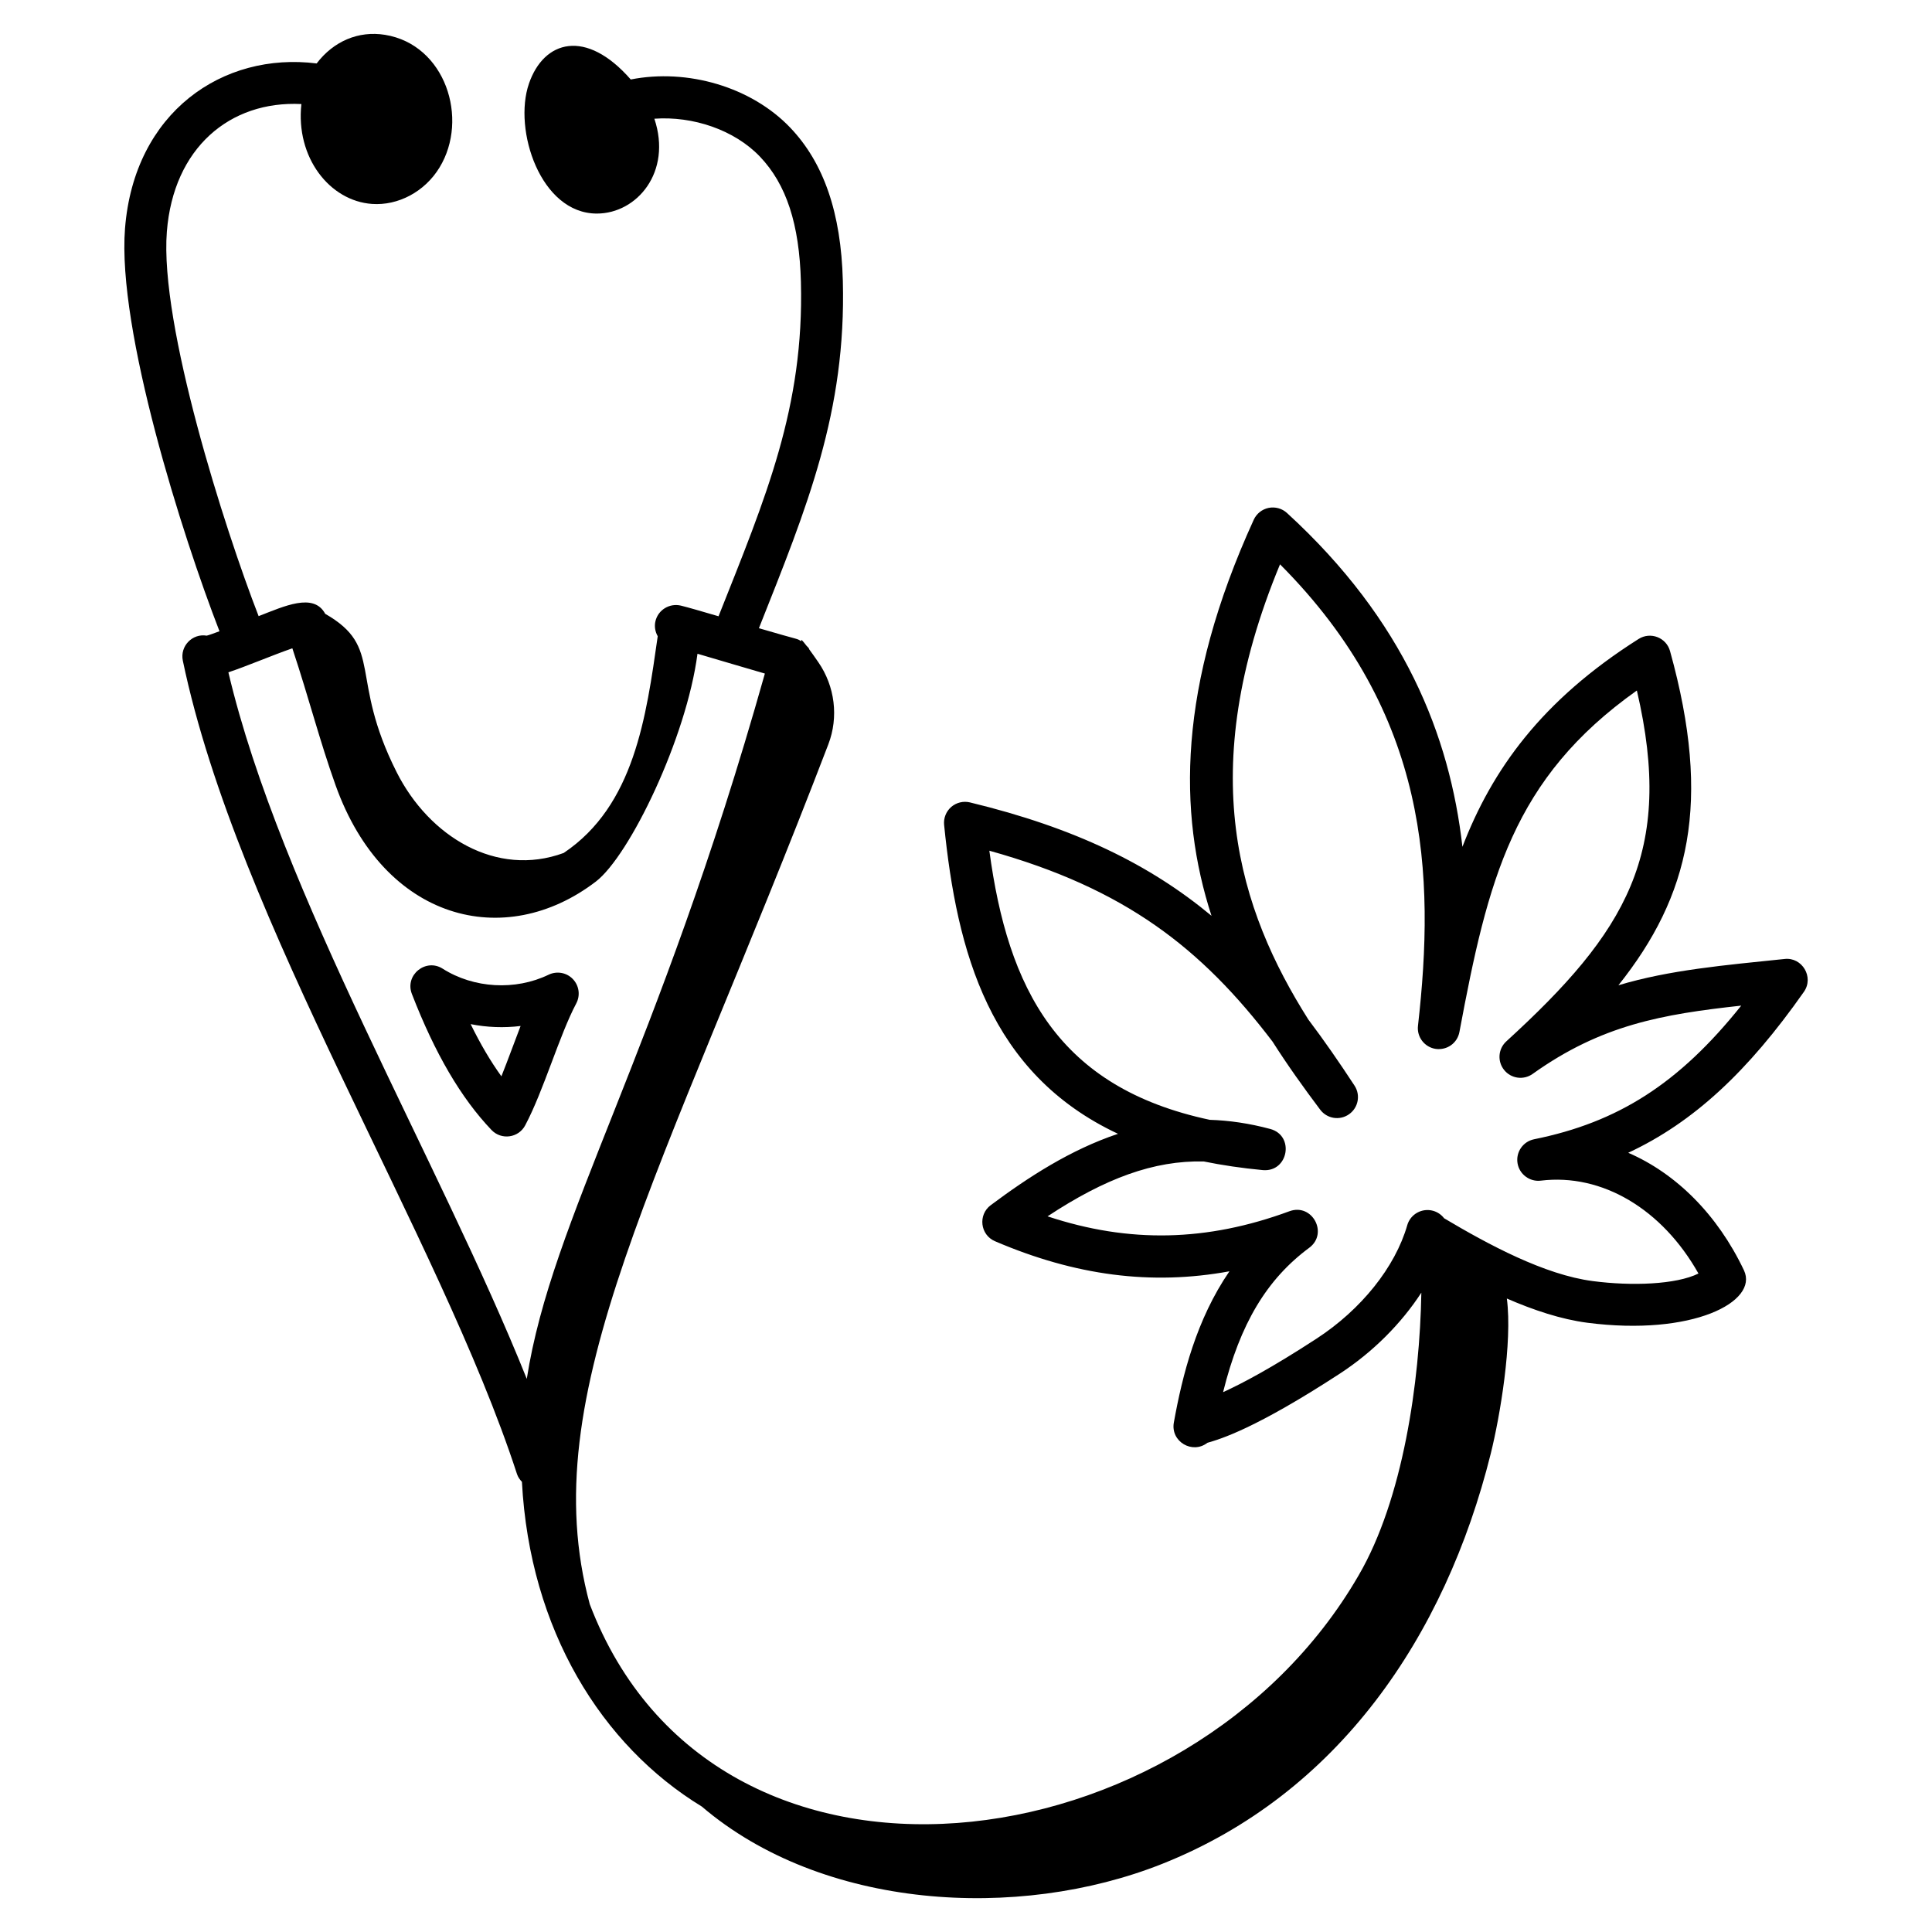 <?xml version="1.0" encoding="UTF-8"?>
<!-- Uploaded to: ICON Repo, www.svgrepo.com, Generator: ICON Repo Mixer Tools -->
<svg fill="#000000" width="800px" height="800px" version="1.1" viewBox="144 144 512 512" xmlns="http://www.w3.org/2000/svg">
 <g>
  <path d="m202.16 311.29c-1.648 0.617-2.965 1.086-3.387 1.164-3.789-0.641-7.117 2.773-6.324 6.621 14.473 69.344 67.996 152.39 88.555 215.55 0.266 0.82 0.75 1.488 1.312 2.074 2.082 39.266 21.129 69.867 47.676 86.059 31.945 27.285 83.711 30.395 121.98 15.195 46.539-18.492 74.992-60.133 87.094-108.73 2.441-9.805 5.781-29.48 4.266-41.098 7.09 3.082 14.371 5.508 21.332 6.418 27.82 3.598 45.465-5.551 41.5-13.906-7.027-14.805-18.023-25.672-30.664-31.141 17.27-8.059 31.699-21.488 46.543-42.637 2.758-3.922-0.469-9.273-5.137-8.719-15.762 1.641-30.465 2.891-44.012 6.969 18.848-23.637 24.84-48.391 13.684-88.566-0.988-3.578-5.164-5.211-8.328-3.211-25.852 16.367-38.867 34.766-46.691 55.082-3.352-29.434-15.34-59.945-46.492-88.465-1.316-1.207-3.117-1.699-4.863-1.352-1.742 0.355-3.211 1.527-3.949 3.141-20.172 44.188-20.062 77.672-11.191 104.96-16.258-13.516-36.074-23.297-64.031-30.055-1.738-0.414-3.598 0.035-4.957 1.215-1.352 1.188-2.055 2.953-1.875 4.746 3.387 33.652 12.012 65.887 46.082 81.867-12.59 4.219-23.754 11.461-33.73 18.914-3.41 2.543-2.809 7.871 1.145 9.559 21.273 9.109 41.406 11.758 62.113 7.965-8.746 12.762-12.473 27.531-14.73 40.082-0.902 5.059 4.93 8.457 8.887 5.367 3.566-1.02 12.75-3.777 34.996-18.262 8.863-5.766 16.367-13.32 21.707-21.523-0.406 23.602-4.84 54.738-16.641 74.949-45.016 77.832-170.62 94.523-203.73 7.629-15.156-55.914 19.051-112.65 63.215-227.89 2.773-7.234 1.75-15.398-2.652-21.773-0.859-1.246-1.684-2.418-2.422-3.426-0.039-0.074-0.039-0.16-0.078-0.234-0.16-0.27-0.414-0.445-0.613-0.68-0.512-0.668-0.984-1.25-1.34-1.609-0.02 0.129-0.051 0.262-0.07 0.391-1.5-0.879 0.383-0.035-11.219-3.449 12.84-32.32 23.148-57.359 22.242-92.062-0.469-17.98-5.035-31.258-13.941-40.59-10.328-10.824-27.285-15.73-42.266-12.766-11.887-13.598-23.035-10.375-26.984 1.109v0.008c-4.207 12.238 3.059 34.418 18 34.418 10.629 0 19.973-11.012 15.242-25.137 10.234-0.734 21.199 2.953 27.969 10.035 7.019 7.352 10.469 17.898 10.867 33.211 0.875 33.195-9.277 57.012-21.828 88.613-4.445-1.309-8.312-2.426-10.008-2.832-2.973-0.688-5.984 1.113-6.707 4.102-0.344 1.426-0.07 2.84 0.598 4.019-3.059 21.422-6.199 44.875-24.918 57.434-17.828 6.555-35.668-4.328-44.281-21.43-12.738-25.285-3.316-33.012-18.922-41.945-3.062-5.715-10.898-1.992-17.645 0.617-8.973-23.062-26.27-77.25-24.32-101.89 1.742-22.172 16.664-34.758 35.652-33.82-1.559 14.16 7.496 25.672 18.711 26.469 6.875 0.492 13.969-3.184 17.906-9.668 7.852-12.895 1.547-32.566-14.469-35.148-7.012-1.133-13.633 1.703-18.102 7.586-24.852-3.125-48.344 12.871-50.785 43.715-2.121 26.918 15.25 81.578 25.039 106.77zm314.78 157.4c-3.207 11.121-12.199 22.355-24.051 30.07-11.895 7.75-19.715 11.887-24.758 14.176 4.523-18.211 11.605-29.945 22.844-38.273 5.113-3.809 0.789-11.871-5.238-9.68-21.859 8.066-42.465 8.539-64.125 1.359 15.254-10.07 28.18-14.848 41.402-14.543 4.863 0.992 10.07 1.766 15.656 2.293 6.773 0.574 8.477-9.145 1.969-10.902-5.559-1.496-10.895-2.266-16.039-2.426-40.25-8.574-53.492-34.723-58.41-71.32 35.965 10.02 56.191 25.809 75.051 50.598 4.016 6.309 8.305 12.293 12.633 18.043 1.801 2.387 5.16 2.945 7.641 1.199 2.453-1.723 3.098-5.078 1.445-7.59-4.074-6.223-8.109-12.047-12.227-17.496-18.406-29.086-30.309-65.645-7.512-120.65 39.605 39.766 41.09 82.207 36.559 122.3-0.34 2.965 1.738 5.672 4.695 6.121 3.012 0.406 5.738-1.535 6.289-4.481 7.562-40.387 14.109-67.152 47.023-90.5 10.059 43.059-2.965 64.09-34.594 92.98-2.172 1.984-2.426 5.312-0.57 7.598 1.852 2.293 5.16 2.734 7.547 1.027 18.227-13.016 34.383-15.809 55.277-18.094-16.539 20.699-32.668 30.922-54.902 35.418-2.93 0.594-4.863 3.394-4.383 6.34 0.477 2.961 3.269 4.992 6.164 4.625 16.258-1.977 32.195 7.574 41.785 24.613-5.934 2.945-17.77 3.352-28.016 2.004-12.75-1.656-27.617-9.645-39.391-16.648-0.703-0.918-1.688-1.621-2.879-1.969-2.965-0.836-6.031 0.863-6.887 3.801zm-188.1-151.44c6.352 1.852 13.129 3.894 17.859 5.25-28.668 101.72-56.43 144.17-63.098 186.92-23.105-57.734-65.25-128.61-79.078-187.25 4.731-1.566 11.578-4.492 16.953-6.363 4.516 13.617 7.176 24.324 11.473 36.34 12.859 35.895 44.809 43.926 68.938 25.496 8.969-6.852 24.039-38.121 26.953-60.387z"/>
  <path d="m289.38 402.31c-8.805 4.254-19.816 3.633-28.066-1.598-4.481-2.859-10.105 1.68-8.16 6.699 6.113 15.781 13.016 27.574 21.098 36.047 2.617 2.742 7.164 2.117 8.93-1.23 4.914-9.25 9.02-23.797 13.531-32.312 1.129-2.129 0.758-4.731-0.906-6.461-1.668-1.738-4.258-2.184-6.426-1.145zm-12.504 26.926c-2.863-3.965-5.57-8.559-8.148-13.832 4.332 0.867 8.848 1.035 13.234 0.492-1.535 3.957-3.336 8.98-5.086 13.34z"/>
 </g>
</svg>
